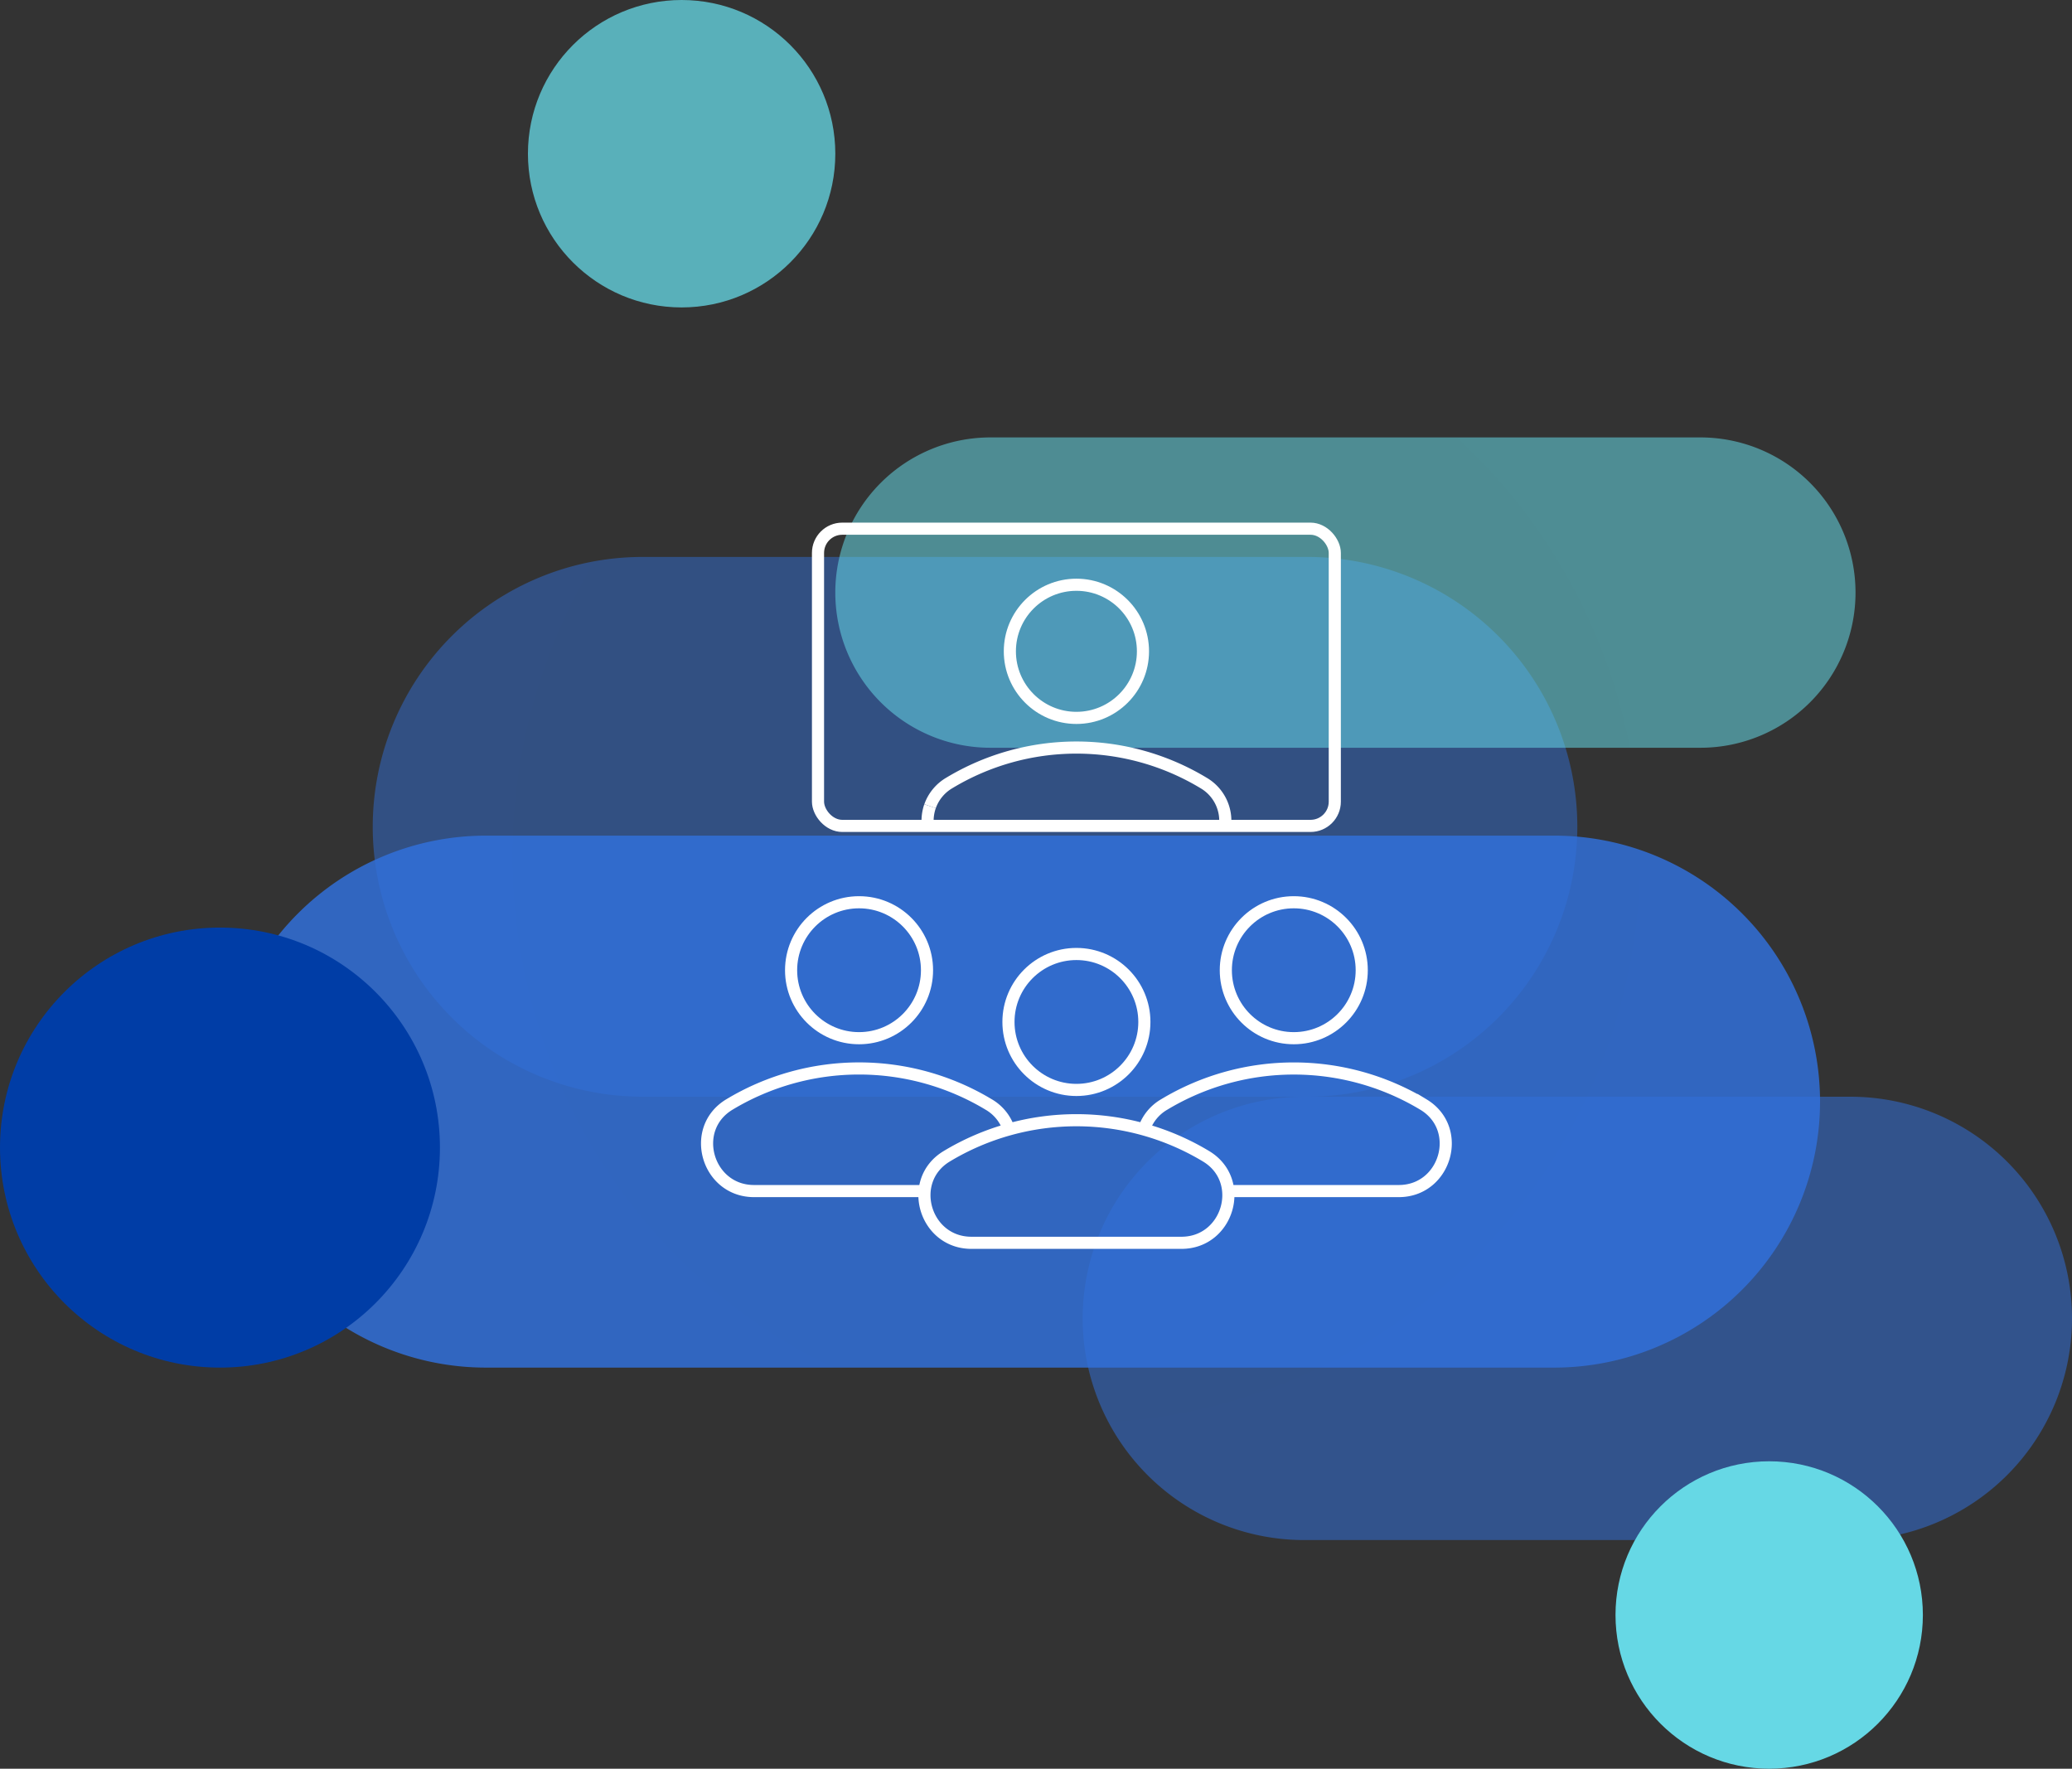 <svg xmlns="http://www.w3.org/2000/svg" xmlns:xlink="http://www.w3.org/1999/xlink" width="341.702" height="291.63" viewBox="0 0 341.702 291.63"><rect x="0" y="0" width="341.702" height="291.63" fill="#333333" stroke="none"/><defs><clipPath id="clip-path"><rect id="Rectangle_2444" data-name="Rectangle 2444" width="124.24" height="120.434" fill="none" stroke="#fff" stroke-width="2"></rect></clipPath></defs><g id="AR_for_medical" data-name="AR for medical" transform="translate(8.026 11.197)"><g id="Group_3636" data-name="Group 3636" transform="translate(-8.026 280.433) rotate(-90)"><g id="Group_3600" data-name="Group 3600" transform="translate(110.8 178.547) rotate(90)"><path id="Path_2035" data-name="Path 2035" d="M126.607,73.1H36.549a36.548,36.548,0,1,1,0-73.1h90.058a36.548,36.548,0,1,1,0,73.1Z" fill="#3170db" opacity="0.532"></path><path id="Path_2035-2" data-name="Path 2035" d="M154.154,89H44.5a44.5,44.5,0,1,1,0-89H154.154a44.5,44.5,0,1,1,0,89Z" transform="translate(-117.078 -89)" fill="#3170db" opacity="0.476"></path><circle id="Ellipse_184" data-name="Ellipse 184" cx="25.345" cy="25.345" r="25.345" transform="translate(87.872 60.11)" fill="#66d8e5"></circle></g><g id="Group_3601" data-name="Group 3601" transform="translate(153.85) rotate(90)"><path id="Path_2037" data-name="Path 2037" d="M220.018,87.714H43.859A43.857,43.857,0,1,1,43.859,0H220.018a43.857,43.857,0,1,1,0,87.714Z" transform="translate(36.276)" fill="#3170db" opacity="0.84"></path><circle id="Ellipse_186" data-name="Ellipse 186" cx="36.276" cy="36.276" r="36.276" transform="translate(0 15.161)" fill="#003da6"></circle></g><g id="Group_3602" data-name="Group 3602" transform="translate(291.63 87.064) rotate(90)"><path id="Path_2036" data-name="Path 2036" d="M142.662,51.169H25.584A25.584,25.584,0,0,1,25.584,0H142.662a25.584,25.584,0,0,1,0,51.169Z" transform="translate(50.69 72.123)" fill="#66d8e5" opacity="0.545"></path><g id="Group_3585" data-name="Group 3585" transform="translate(0 0)"><circle id="Ellipse_185" data-name="Ellipse 185" cx="25.345" cy="25.345" r="25.345" fill="#66d8e5" opacity="0.758"></circle></g></g></g><g id="Group_3809" data-name="Group 3809" transform="translate(91.472 51.865)"><ellipse id="Ellipse_214" data-name="Ellipse 214" cx="93" cy="93.5" rx="93" ry="93.5" transform="translate(-14.984 -15.419)" fill="#003da6" opacity="0.004"></ellipse><g id="Group_6419" data-name="Group 6419" transform="translate(15.897 22.634)"><g id="Group_6418" data-name="Group 6418" transform="translate(0 0)" clip-path="url(#clip-path)"><rect id="Rectangle_2443" data-name="Rectangle 2443" width="85.227" height="49.004" rx="4" transform="translate(19.505 1.476)" fill="none" stroke="#fff" stroke-width="2"></rect><circle id="Ellipse_434" data-name="Ellipse 434" cx="10.976" cy="10.976" r="10.976" transform="translate(51.144 10.719)" fill="none" stroke="#fff" stroke-width="2"></circle><path id="Path_3744" data-name="Path 3744" d="M61.5,25.631a7.218,7.218,0,0,0-3.543-7.085,40.578,40.578,0,0,0-41.919,0,7.256,7.256,0,0,0-3.179,3.838" transform="translate(25.126 24.849)" fill="none" stroke="#fff" stroke-width="2"></path><path id="Path_3745" data-name="Path 3745" d="M13.124,15.987a7.46,7.46,0,0,0-.363,3.247" transform="translate(24.857 31.246)" fill="none" stroke="#fff" stroke-width="2"></path><circle id="Ellipse_435" data-name="Ellipse 435" cx="11.207" cy="11.207" r="11.207" transform="translate(86.76 63.07)" fill="none" stroke="#fff" stroke-width="2"></circle><path id="Path_3746" data-name="Path 3746" d="M38.675,50.836H66.77c7.747,0,10.716-10.249,4.089-14.259a41.443,41.443,0,0,0-42.8,0,7.412,7.412,0,0,0-3.238,3.9" transform="translate(48.508 59.855)" fill="none" stroke="#fff" stroke-width="2"></path><circle id="Ellipse_436" data-name="Ellipse 436" cx="11.207" cy="11.207" r="11.207" transform="translate(15.068 63.07)" fill="none" stroke="#fff" stroke-width="2"></circle><path id="Path_3747" data-name="Path 3747" d="M50.189,40.7a7.4,7.4,0,0,0-3.315-4.128,41.443,41.443,0,0,0-42.8,0C-2.556,40.587.416,50.836,8.16,50.836h28.52" transform="translate(0.801 59.855)" fill="none" stroke="#fff" stroke-width="2"></path><circle id="Ellipse_437" data-name="Ellipse 437" cx="11.207" cy="11.207" r="11.207" transform="translate(50.914 71.6)" fill="none" stroke="#fff" stroke-width="2"></circle><path id="Path_3748" data-name="Path 3748" d="M20.294,53.723H54.918c7.744,0,10.716-10.249,4.086-14.259a41.438,41.438,0,0,0-42.8,0C9.578,43.474,12.547,53.723,20.294,53.723Z" transform="translate(24.515 65.498)" fill="none" stroke="#fff" stroke-width="2"></path></g></g></g></g></svg>